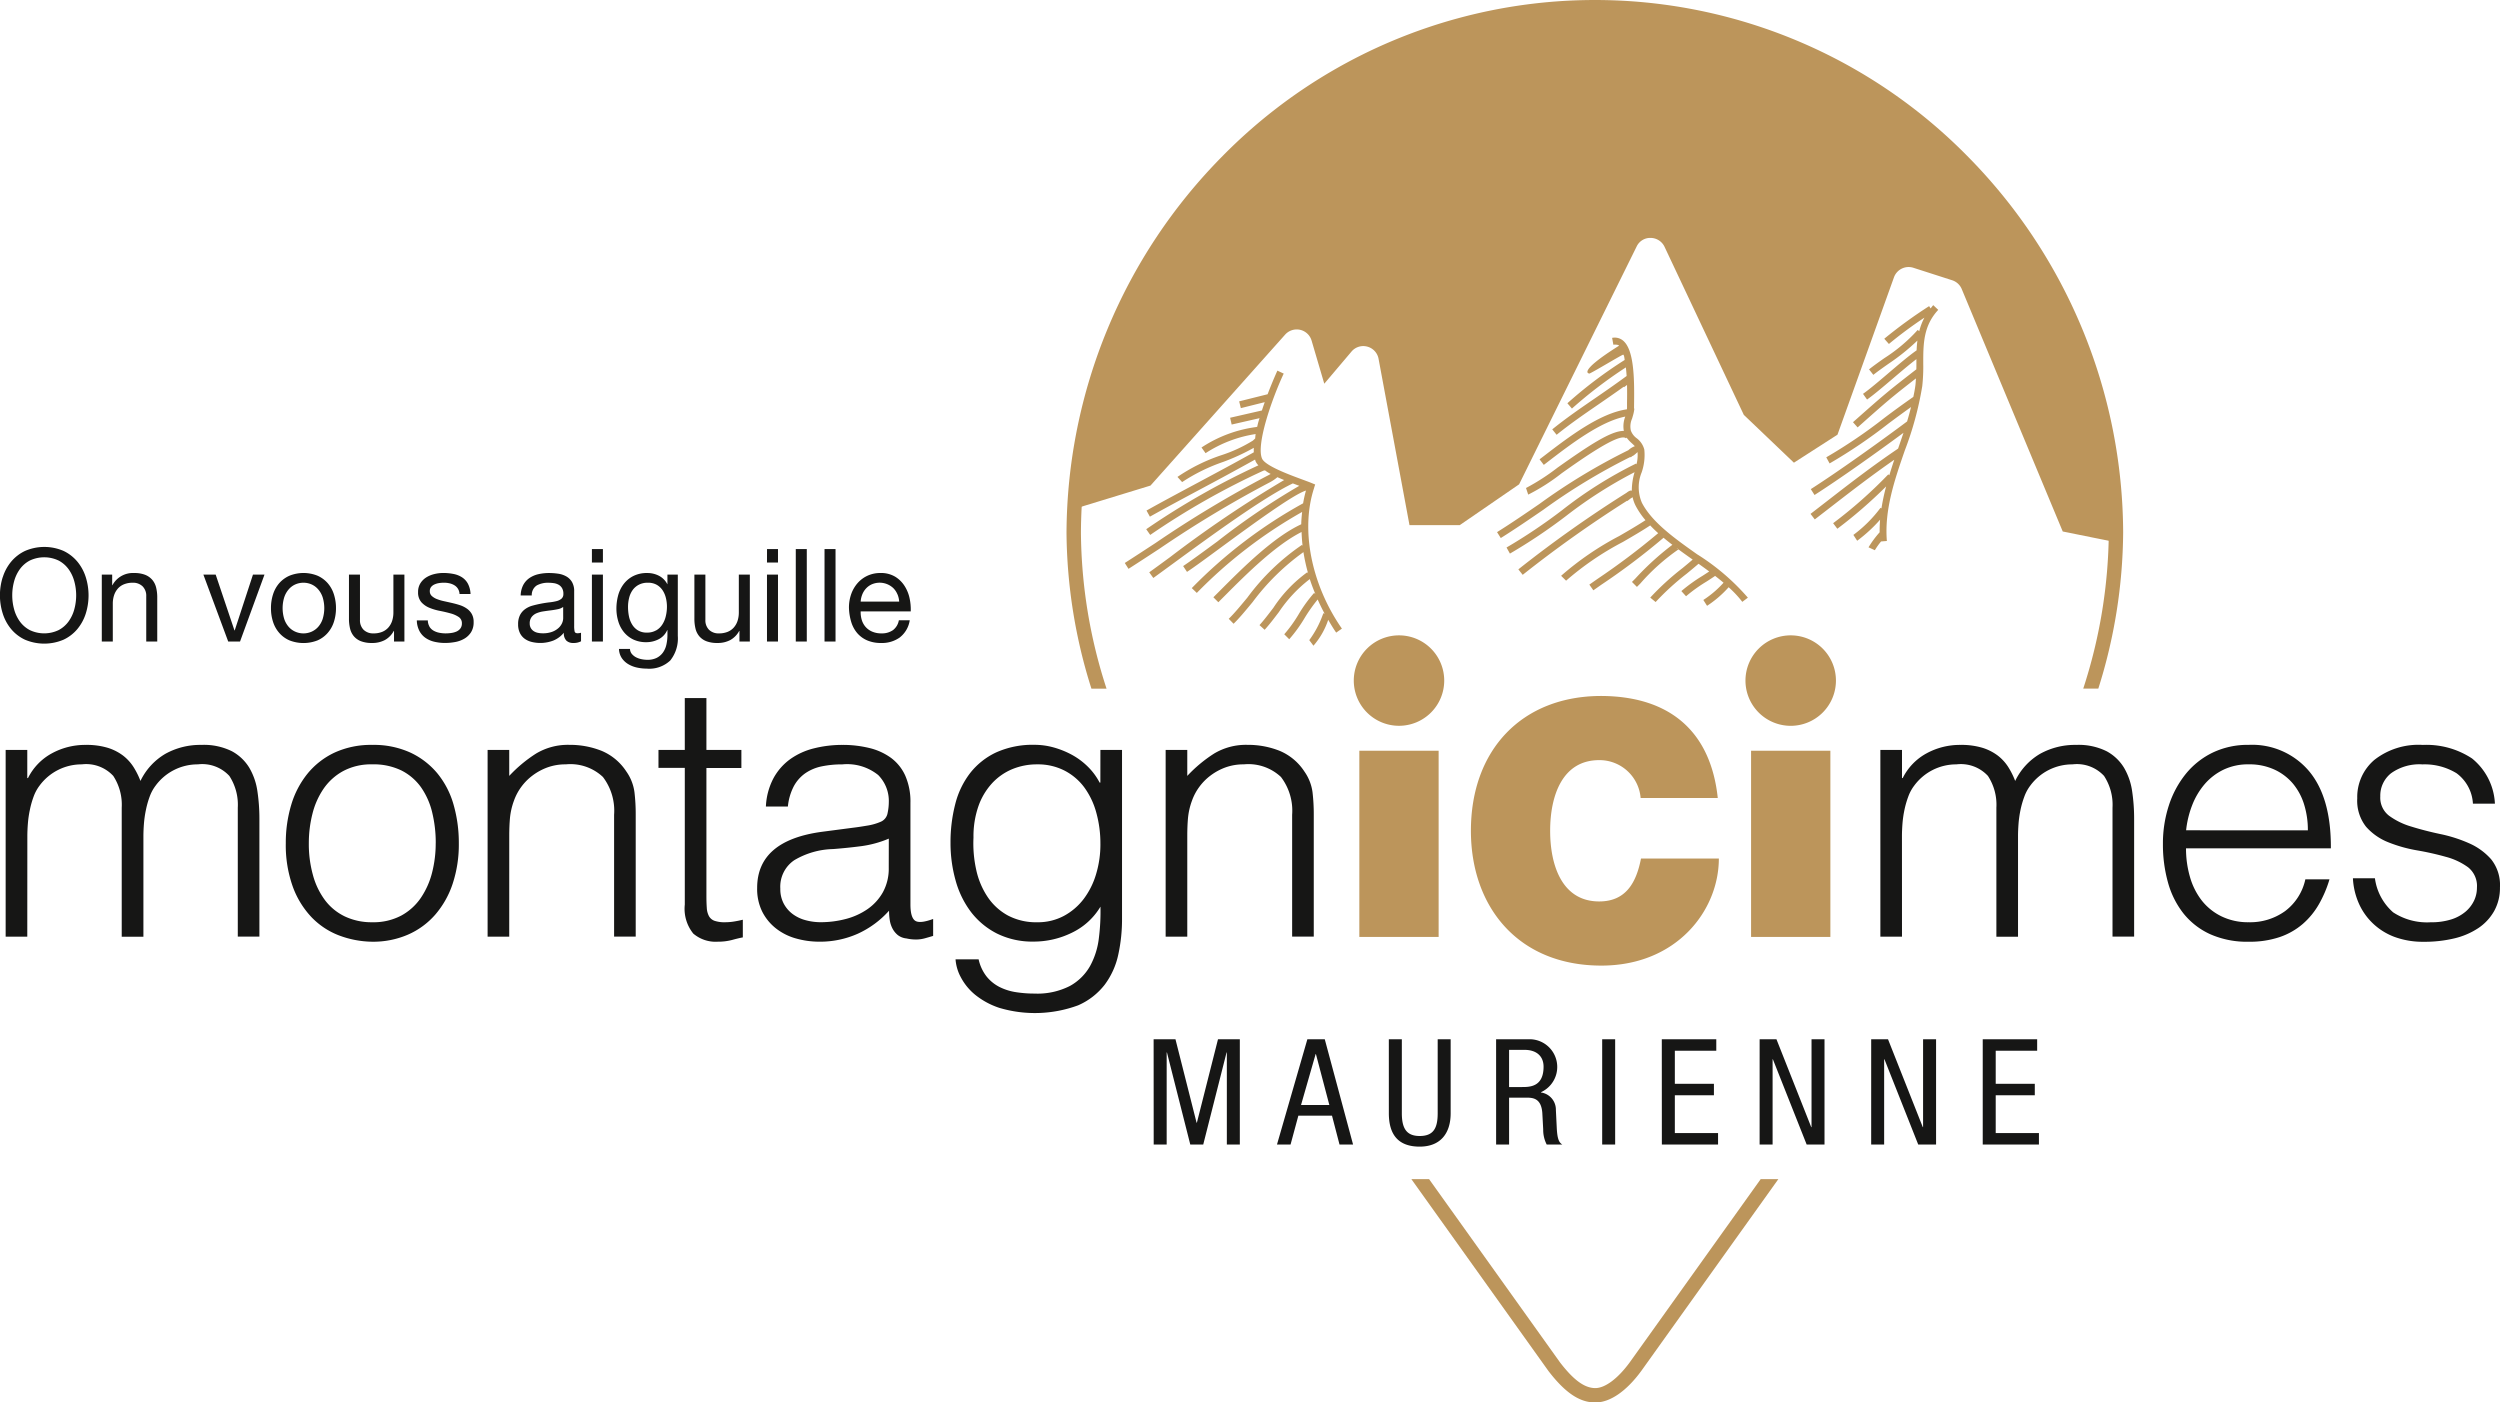 <svg xmlns="http://www.w3.org/2000/svg" width="201.238" height="112.894"><defs><style>.b{fill:#bc955b}</style></defs><path d="M92.861 83.654h1.758l1.7 6.72h.024l1.7-6.72H99.8v8.477h-1.045V84.72h-.023l-1.877 7.408h-1.044l-1.876-7.408h-.024v7.408h-1.045zm12.376 0h1.4l2.279 8.477h-1.091l-.606-2.327h-2.707l-.629 2.327h-1.093zm-.511 5.295h2.28l-1.08-4.1h-.024zm7.068-5.295h1.047v5.96c0 1.247.4 1.828 1.438 1.828 1.116 0 1.448-.641 1.448-1.828v-5.96h1.044v5.96c0 1.627-.831 2.684-2.493 2.684-1.7 0-2.482-.939-2.482-2.684zm8.635 0h2.745a2.231 2.231 0 01.867 4.262v.024a1.394 1.394 0 011.2 1.413l.071 1.449c.048.938.2 1.176.451 1.33h-1.259a2.579 2.579 0 01-.284-1.223l-.071-1.318c-.083-1.163-.725-1.235-1.259-1.235h-1.416v3.776h-1.044zm1.044 3.847h1.033c.617 0 1.744 0 1.744-1.639 0-.831-.557-1.353-1.531-1.353h-1.245zm7.495-3.847h1.045v8.477h-1.045zm4.799 0h4.386v.926h-3.336v2.659h3.146v.926h-3.146v3.04h3.479v.926h-4.524zm7.875 0h1.354l2.8 7.076h.024v-7.076h1.045v8.477h-1.436l-2.719-6.863h-.024v6.863h-1.045zm8.98 0h1.354l2.8 7.076h.023v-7.076h1.046v8.477h-1.436l-2.719-6.863h-.025v6.863h-1.044zm8.979 0h4.381v.926h-3.336v2.659h3.146v.926h-3.146v3.04h3.479v.926h-4.524zM.225 46.456a3.682 3.682 0 01.672-1.242 3.29 3.29 0 011.116-.865 3.9 3.9 0 013.108 0 3.3 3.3 0 011.11.865 3.684 3.684 0 01.673 1.247 4.892 4.892 0 010 2.928 3.684 3.684 0 01-.673 1.242 3.24 3.24 0 01-1.115.86 3.953 3.953 0 01-3.108 0 3.235 3.235 0 01-1.116-.86 3.682 3.682 0 01-.672-1.247 4.874 4.874 0 010-2.928m.912 2.575a3.007 3.007 0 00.459.985 2.335 2.335 0 00.8.7 2.69 2.69 0 002.335 0 2.338 2.338 0 00.8-.7 3.024 3.024 0 00.459-.985 4.284 4.284 0 000-2.221 3.024 3.024 0 00-.459-.985 2.349 2.349 0 00-.8-.7 2.7 2.7 0 00-2.335 0 2.346 2.346 0 00-.8.7 3.006 3.006 0 00-.459.985 4.284 4.284 0 000 2.221m7.898-2.78v.855h.02a1.866 1.866 0 011.752-.98 2.351 2.351 0 01.886.146 1.472 1.472 0 01.573.407 1.508 1.508 0 01.308.62 3.322 3.322 0 01.089.8v3.542h-.886v-3.649a1.07 1.07 0 00-.292-.792 1.084 1.084 0 00-.8-.292 1.8 1.8 0 00-.7.125 1.306 1.306 0 00-.5.354 1.534 1.534 0 00-.3.537 2.182 2.182 0 00-.1.672v3.045h-.886v-5.39zm9.341 5.391l-2-5.39h.99l1.512 4.493h.02l1.47-4.493h.928l-1.97 5.39zm3.608-3.8a2.521 2.521 0 01.5-.9 2.346 2.346 0 01.824-.6 3.013 3.013 0 012.256 0 2.351 2.351 0 01.818.6 2.5 2.5 0 01.5.9 3.594 3.594 0 01.168 1.11 3.547 3.547 0 01-.168 1.105 2.493 2.493 0 01-.5.891 2.309 2.309 0 01-.818.6 3.091 3.091 0 01-2.256 0 2.3 2.3 0 01-.824-.6 2.517 2.517 0 01-.5-.891 3.522 3.522 0 01-.167-1.105 3.569 3.569 0 01.167-1.11m.9 1.981a1.817 1.817 0 00.36.636 1.535 1.535 0 00.537.391 1.627 1.627 0 001.3 0 1.547 1.547 0 00.537-.391 1.817 1.817 0 00.36-.636 2.972 2.972 0 000-1.741 1.872 1.872 0 00-.36-.641 1.533 1.533 0 00-.537-.4 1.636 1.636 0 00-1.3 0 1.52 1.52 0 00-.537.4 1.872 1.872 0 00-.36.641 2.991 2.991 0 000 1.741m8.838 1.819v-.855h-.02a1.81 1.81 0 01-.72.735 2.147 2.147 0 01-1.032.235 2.418 2.418 0 01-.886-.141 1.422 1.422 0 01-.574-.4 1.517 1.517 0 01-.307-.62 3.367 3.367 0 01-.088-.8v-3.544h.886v3.649a1.07 1.07 0 00.291.792 1.086 1.086 0 00.8.292 1.79 1.79 0 00.7-.125 1.329 1.329 0 00.5-.354 1.534 1.534 0 00.3-.537 2.182 2.182 0 00.1-.672v-3.045h.886v5.39zm2.846-1.205a.943.943 0 00.328.323 1.494 1.494 0 00.459.172 2.632 2.632 0 00.526.052 3.178 3.178 0 00.438-.031 1.571 1.571 0 00.423-.114.791.791 0 00.317-.245.654.654 0 00.126-.412.59.59 0 00-.262-.521 2.206 2.206 0 00-.651-.286 10.64 10.64 0 00-.851-.2 4.385 4.385 0 01-.85-.251 1.749 1.749 0 01-.651-.453 1.177 1.177 0 01-.261-.813 1.287 1.287 0 01.182-.7 1.513 1.513 0 01.469-.475 2.179 2.179 0 01.647-.271 2.969 2.969 0 01.714-.089 4.221 4.221 0 01.845.079 1.955 1.955 0 01.683.271 1.4 1.4 0 01.474.521 1.964 1.964 0 01.208.818h-.886a.852.852 0 00-.427-.709 1.3 1.3 0 00-.391-.151 1.965 1.965 0 00-.433-.047 2.6 2.6 0 00-.4.031 1.347 1.347 0 00-.37.11.737.737 0 00-.271.208.526.526 0 00-.1.339.5.5 0 00.161.381 1.29 1.29 0 00.412.25 3.493 3.493 0 00.563.167c.208.046.417.092.625.14s.44.108.652.178a2.115 2.115 0 01.563.277 1.34 1.34 0 01.4.433 1.28 1.28 0 01.151.647 1.491 1.491 0 01-.2.813 1.587 1.587 0 01-.531.521 2.245 2.245 0 01-.741.277 4.421 4.421 0 01-.818.078 3.786 3.786 0 01-.855-.094 2.1 2.1 0 01-.719-.307 1.565 1.565 0 01-.5-.564 1.937 1.937 0 01-.209-.849h.887a.985.985 0 00.135.5m12.197 1.179a1.249 1.249 0 01-.636.136.763.763 0 01-.548-.193.84.84 0 01-.2-.631 2.136 2.136 0 01-.85.631 2.929 2.929 0 01-1.741.109 1.6 1.6 0 01-.568-.261 1.245 1.245 0 01-.381-.464 1.56 1.56 0 01-.141-.693 1.587 1.587 0 01.156-.751 1.35 1.35 0 01.412-.474 1.871 1.871 0 01.584-.277 9.387 9.387 0 011.366-.266 3.88 3.88 0 00.579-.1.959.959 0 00.4-.2.485.485 0 00.146-.381.876.876 0 00-.11-.469.753.753 0 00-.282-.272 1.132 1.132 0 00-.385-.124 2.88 2.88 0 00-.422-.031 1.878 1.878 0 00-.939.213.91.91 0 00-.406.808h-.893a1.931 1.931 0 01.209-.845 1.584 1.584 0 01.5-.558 2.1 2.1 0 01.714-.307 3.756 3.756 0 01.86-.094 5.04 5.04 0 01.724.052 1.888 1.888 0 01.652.213 1.247 1.247 0 01.469.453 1.437 1.437 0 01.178.76v2.767a2.108 2.108 0 00.036.458c.025.1.106.145.245.145a1.061 1.061 0 00.271-.041zm-1.439-2.763a1.107 1.107 0 01-.438.182c-.181.038-.37.069-.568.093s-.4.052-.6.083a2.255 2.255 0 00-.543.151.985.985 0 00-.39.3.823.823 0 00-.152.524.71.71 0 00.089.368.729.729 0 00.229.244.965.965 0 00.328.135 1.83 1.83 0 00.4.041 2.111 2.111 0 00.751-.118 1.582 1.582 0 00.51-.3 1.182 1.182 0 00.293-.394 1.006 1.006 0 00.093-.4zm2.314-4.66h.886v1.084h-.886zm.886 7.444h-.886v-5.39h.886zm5.423 1.523a2.465 2.465 0 01-1.9.657 3.707 3.707 0 01-.766-.083 2.344 2.344 0 01-.708-.272 1.659 1.659 0 01-.527-.49 1.4 1.4 0 01-.229-.74h.887a.652.652 0 00.151.406 1.107 1.107 0 00.344.271 1.673 1.673 0 00.444.151 2.383 2.383 0 00.459.047 1.65 1.65 0 00.741-.151 1.4 1.4 0 00.5-.417 1.723 1.723 0 00.287-.641 3.58 3.58 0 00.088-.824v-.355h-.02a1.486 1.486 0 01-.694.736 2.149 2.149 0 01-.985.234 2.382 2.382 0 01-1.053-.218 2.215 2.215 0 01-.751-.59 2.5 2.5 0 01-.453-.865 3.545 3.545 0 01-.152-1.048 4.156 4.156 0 01.124-.985 2.7 2.7 0 01.418-.917 2.284 2.284 0 01.771-.678 2.4 2.4 0 011.178-.266 2 2 0 01.939.224 1.58 1.58 0 01.667.673h.01v-.772h.835v4.931a2.841 2.841 0 01-.605 1.981m-1.129-2.423a1.45 1.45 0 00.494-.48 2.138 2.138 0 00.277-.672 3.255 3.255 0 00.089-.751 2.941 2.941 0 00-.084-.7 1.942 1.942 0 00-.265-.62 1.4 1.4 0 00-.475-.444 1.412 1.412 0 00-.709-.167 1.533 1.533 0 00-.73.162 1.415 1.415 0 00-.5.432 1.821 1.821 0 00-.281.626 2.986 2.986 0 00-.089.74 3.741 3.741 0 00.072.73 2.067 2.067 0 00.251.662 1.406 1.406 0 00.469.48 1.351 1.351 0 00.73.183 1.433 1.433 0 00.745-.183m6.702.904v-.855h-.02a1.82 1.82 0 01-.72.735 2.152 2.152 0 01-1.032.235 2.42 2.42 0 01-.887-.141 1.425 1.425 0 01-.573-.4 1.5 1.5 0 01-.307-.62 3.324 3.324 0 01-.088-.8v-3.544h.885v3.649a1.071 1.071 0 00.292.792 1.085 1.085 0 00.8.292 1.8 1.8 0 00.7-.125 1.319 1.319 0 00.5-.354 1.521 1.521 0 00.3-.537 2.182 2.182 0 00.1-.672v-3.045h.886v5.39zm2.22-7.445h.883v1.084h-.886zm.883 7.444h-.886v-5.39h.886zm1.432-7.444h.886v7.444h-.886zm2.314 0h.886v7.444h-.886zm6.078 7.1a2.446 2.446 0 01-1.523.46 2.772 2.772 0 01-1.121-.209 2.2 2.2 0 01-.8-.583 2.486 2.486 0 01-.485-.9 4.347 4.347 0 01-.183-1.137 3.258 3.258 0 01.188-1.126 2.713 2.713 0 01.526-.886 2.389 2.389 0 01.8-.583 2.451 2.451 0 011.017-.209 2.212 2.212 0 011.193.3 2.361 2.361 0 01.761.756 2.981 2.981 0 01.4 1 4.188 4.188 0 01.088 1.032h-4.03a2.139 2.139 0 00.083.672 1.518 1.518 0 00.3.563 1.467 1.467 0 00.532.391 1.822 1.822 0 00.761.146 1.532 1.532 0 00.923-.261 1.262 1.262 0 00.474-.792h.876a2.153 2.153 0 01-.782 1.365m-.212-3.465a1.512 1.512 0 00-.323-.485 1.6 1.6 0 00-1.709-.323 1.422 1.422 0 00-.475.329 1.553 1.553 0 00-.313.484 1.848 1.848 0 00-.135.589h3.1a1.817 1.817 0 00-.141-.594m80.862 27.567h-1.741V60.367h1.742v2.263h.058a4.585 4.585 0 011.915-1.987 5.6 5.6 0 012.728-.682 5.889 5.889 0 011.77.232 4.036 4.036 0 011.233.624 3.628 3.628 0 01.842.915 6.355 6.355 0 01.565 1.131 5.054 5.054 0 012.015-2.19 5.789 5.789 0 012.889-.712 5.061 5.061 0 012.451.508 3.679 3.679 0 011.408 1.335 5.164 5.164 0 01.653 1.9 15.047 15.047 0 01.158 2.2v9.489h-1.74V65.011a4.233 4.233 0 00-.682-2.554 2.97 2.97 0 00-2.538-.929 4.2 4.2 0 00-3.4 1.712 3.37 3.37 0 00-.478.885 7.331 7.331 0 00-.306 1.06 8.8 8.8 0 00-.159 1.1c-.028.367-.043.706-.043 1.016v8.1h-1.742v-10.39a4.233 4.233 0 00-.681-2.554 2.97 2.97 0 00-2.538-.929 4.2 4.2 0 00-3.395 1.712 3.348 3.348 0 00-.479.885 7.443 7.443 0 00-.306 1.06 8.641 8.641 0 00-.159 1.1c-.028.367-.043.706-.043 1.016zm22.863-7.11a8.165 8.165 0 00.319 2.306 5.58 5.58 0 00.944 1.887 4.565 4.565 0 001.581 1.276 4.872 4.872 0 002.206.478 4.8 4.8 0 002.931-.9 4.334 4.334 0 001.625-2.554h1.943a9.393 9.393 0 01-.842 1.988 6.135 6.135 0 01-1.305 1.6 5.623 5.623 0 01-1.857 1.059 7.549 7.549 0 01-2.5.377 7.278 7.278 0 01-3.105-.609 5.852 5.852 0 01-2.146-1.669 7.045 7.045 0 01-1.248-2.5 11.307 11.307 0 01-.405-3.089 9.853 9.853 0 01.478-3.105 7.888 7.888 0 011.364-2.539 6.336 6.336 0 012.162-1.712 6.527 6.527 0 012.9-.624 5.993 5.993 0 014.874 2.134q1.769 2.132 1.741 6.195zm9.808-1.451a6.906 6.906 0 00-.3-2.075 4.846 4.846 0 00-.9-1.683 4.293 4.293 0 00-1.494-1.132 4.814 4.814 0 00-2.06-.421 4.573 4.573 0 00-2.046.435 4.686 4.686 0 00-1.508 1.16 5.839 5.839 0 00-1 1.683 7.823 7.823 0 00-.493 2.031zm5.398 3.859a4.413 4.413 0 001.465 2.742 4.964 4.964 0 003.033.8 5.257 5.257 0 001.655-.232 3.323 3.323 0 001.145-.624 2.686 2.686 0 00.682-.885 2.423 2.423 0 00.232-1.044 1.922 1.922 0 00-.711-1.639 5.358 5.358 0 00-1.784-.841 23.125 23.125 0 00-2.322-.522 11.36 11.36 0 01-2.321-.653 4.663 4.663 0 01-1.785-1.247 3.376 3.376 0 01-.711-2.293 3.918 3.918 0 011.378-3.09 5.746 5.746 0 013.9-1.205 6.654 6.654 0 013.96 1.089 4.976 4.976 0 011.843 3.641h-1.77a3.256 3.256 0 00-1.32-2.452 4.922 4.922 0 00-2.743-.711 3.906 3.906 0 00-2.524.711 2.3 2.3 0 00-.87 1.871 1.827 1.827 0 00.71 1.553 5.793 5.793 0 001.785.87q1.074.334 2.321.6a11.372 11.372 0 012.322.74 5.1 5.1 0 011.785 1.292 3.325 3.325 0 01.71 2.262 3.827 3.827 0 01-.464 1.9 4.034 4.034 0 01-1.277 1.377 5.954 5.954 0 01-1.929.828 10.243 10.243 0 01-2.452.275 6.62 6.62 0 01-2.366-.392 5.12 5.12 0 01-1.751-1.097 5 5 0 01-1.132-1.625 5.686 5.686 0 01-.465-2zM2.196 75.398H.455V60.367h1.741v2.263h.058a4.581 4.581 0 011.915-1.987 5.594 5.594 0 012.727-.682 5.891 5.891 0 011.771.232 4.036 4.036 0 011.233.624 3.625 3.625 0 01.841.915 6.243 6.243 0 01.565 1.131 5.058 5.058 0 012.017-2.19 5.778 5.778 0 012.887-.712 5.064 5.064 0 012.452.508 3.676 3.676 0 011.407 1.335 5.164 5.164 0 01.653 1.9 15.047 15.047 0 01.159 2.2v9.489h-1.74V65.011a4.239 4.239 0 00-.681-2.554 2.972 2.972 0 00-2.539-.929 4.2 4.2 0 00-3.395 1.712 3.346 3.346 0 00-.478.885 7.223 7.223 0 00-.3 1.06 8.5 8.5 0 00-.16 1.1q-.043.551-.044 1.016v8.1H9.798v-10.39a4.239 4.239 0 00-.681-2.554 2.972 2.972 0 00-2.539-.929 4.2 4.2 0 00-3.395 1.712 3.346 3.346 0 00-.478.885 7.223 7.223 0 00-.3 1.06 8.352 8.352 0 00-.16 1.1q-.043.551-.044 1.016zm27.768.406a7.8 7.8 0 01-2.713-.522 6.065 6.065 0 01-2.2-1.479 7.087 7.087 0 01-1.495-2.466 9.877 9.877 0 01-.551-3.453 10.617 10.617 0 01.435-3.089 7.287 7.287 0 011.306-2.51 6.2 6.2 0 012.176-1.7 7 7 0 013.046-.624 7.075 7.075 0 013.077.624 6.275 6.275 0 012.175 1.683 6.958 6.958 0 011.292 2.51 11.141 11.141 0 01.421 3.1 10.068 10.068 0 01-.493 3.25 7.321 7.321 0 01-1.408 2.5 6.2 6.2 0 01-2.206 1.611 7.039 7.039 0 01-2.858.565m5.107-7.921a10.292 10.292 0 00-.289-2.5 5.935 5.935 0 00-.9-2.017 4.335 4.335 0 00-1.571-1.346 5.1 5.1 0 00-2.351-.493 4.764 4.764 0 00-2.335.537 4.555 4.555 0 00-1.581 1.422 6.245 6.245 0 00-.9 2.03 9.626 9.626 0 00-.289 2.365 9.334 9.334 0 00.334 2.568 5.987 5.987 0 00.972 2.017 4.359 4.359 0 001.6 1.306 5 5 0 002.2.464 4.768 4.768 0 002.337-.537 4.519 4.519 0 001.581-1.436 6.44 6.44 0 00.9-2.031 9.446 9.446 0 00.289-2.35m5.919 7.516H39.25V60.367h1.741v2.09a11.093 11.093 0 012.162-1.8 4.969 4.969 0 012.684-.7 6.851 6.851 0 012.582.479 4.4 4.4 0 012 1.669 3.741 3.741 0 01.653 1.668 15.131 15.131 0 01.1 1.784v9.837h-1.74V65.59a4.476 4.476 0 00-.9-3.047 3.821 3.821 0 00-2.989-1.016 4.245 4.245 0 00-1.479.247 4.673 4.673 0 00-1.2.653 4.375 4.375 0 00-.914.928 4.3 4.3 0 00-.58 1.1 5.533 5.533 0 00-.32 1.393c-.039.445-.058.928-.058 1.451zm18.803.058q-.319.057-.842.2a4.337 4.337 0 01-1.16.145 2.765 2.765 0 01-1.987-.653 3.179 3.179 0 01-.682-2.336v-11h-2.119v-1.444h2.118v-4.179h1.741v4.179h2.815v1.451h-2.815v10.3c0 .366.01.686.03.956a1.585 1.585 0 00.174.668.826.826 0 00.449.377 2.474 2.474 0 00.856.116 4.473 4.473 0 00.711-.058c.241-.038.479-.086.711-.145zm8.821-8.821q.493-.058 1.175-.174a4.444 4.444 0 001.118-.319.928.928 0 00.537-.682 4.341 4.341 0 00.1-.885 2.968 2.968 0 00-.856-2.19 3.994 3.994 0 00-2.887-.856 8.036 8.036 0 00-1.654.159 3.61 3.61 0 00-1.32.551 3.041 3.041 0 00-.928 1.045 4.437 4.437 0 00-.479 1.639h-1.77a5.376 5.376 0 01.609-2.277 4.616 4.616 0 011.35-1.539 5.615 5.615 0 011.915-.87 9.364 9.364 0 012.306-.276 8.909 8.909 0 012.133.247 4.931 4.931 0 011.74.784 3.637 3.637 0 011.161 1.435 5.19 5.19 0 01.421 2.2v8.183q0 1.017.363 1.292t1.465-.13v1.364c-.135.039-.333.1-.6.174a2.707 2.707 0 01-.769.116 3.447 3.447 0 01-.783-.087 1.343 1.343 0 01-.7-.275 1.7 1.7 0 01-.421-.522 2.172 2.172 0 01-.218-.668 4.84 4.84 0 01-.058-.769 7.576 7.576 0 01-2.525 1.858 7.435 7.435 0 01-3.076.638 6.868 6.868 0 01-1.9-.262 4.59 4.59 0 01-1.611-.813 4.016 4.016 0 01-1.1-1.349 4.134 4.134 0 01-.406-1.9q0-3.829 5.252-4.526zm2.93.87a8.583 8.583 0 01-2.234.609q-1.131.146-2.262.232a6.379 6.379 0 00-3.12.9 2.578 2.578 0 00-1.117 2.293 2.475 2.475 0 00.276 1.2 2.522 2.522 0 00.725.842 3.048 3.048 0 001.044.493 4.616 4.616 0 001.2.159 7.892 7.892 0 002.031-.261 5.5 5.5 0 001.755-.8 4.084 4.084 0 001.233-1.364 3.946 3.946 0 00.464-1.959zm17.032-7.138h1.741v13.579a13.34 13.34 0 01-.3 2.887 6.233 6.233 0 01-1.088 2.423 5.466 5.466 0 01-2.147 1.668 10.027 10.027 0 01-6.355.2 6.185 6.185 0 01-1.944-1.059 4.586 4.586 0 01-1.146-1.408 3.529 3.529 0 01-.421-1.436h1.857a3.432 3.432 0 00.639 1.379 3.192 3.192 0 001.03.841 4.433 4.433 0 001.32.421 9.584 9.584 0 001.509.116 5.746 5.746 0 002.844-.609 4.171 4.171 0 001.625-1.6 6.134 6.134 0 00.71-2.234 17.157 17.157 0 00.131-2.553 5.386 5.386 0 01-2.307 2.1 6.929 6.929 0 01-3.061.711 6.4 6.4 0 01-2.974-.653 6.112 6.112 0 01-2.089-1.741 7.494 7.494 0 01-1.233-2.539 11.106 11.106 0 01-.406-3.018 12.3 12.3 0 01.377-3.1 6.8 6.8 0 011.2-2.51 5.769 5.769 0 012.1-1.668 7.166 7.166 0 013.105-.61 5.687 5.687 0 011.479.2 7.011 7.011 0 011.465.58 5.7 5.7 0 011.306.958 5.117 5.117 0 01.972 1.306h.058zm0 7.573a9.261 9.261 0 00-.334-2.539 6.183 6.183 0 00-.971-2.031 4.6 4.6 0 00-1.6-1.349 4.677 4.677 0 00-2.176-.493 5.17 5.17 0 00-2.031.392 4.642 4.642 0 00-1.624 1.146 5.348 5.348 0 00-1.088 1.843 7.385 7.385 0 00-.392 2.51 9.789 9.789 0 00.233 2.655 6.3 6.3 0 00.928 2.161 4.623 4.623 0 001.624 1.466 4.847 4.847 0 002.35.536 4.427 4.427 0 002.133-.507 4.935 4.935 0 001.6-1.364 6.262 6.262 0 001-2 8.29 8.29 0 00.349-2.422m6.992 7.454h-1.741V60.367h1.741v2.09a11.117 11.117 0 012.162-1.8 4.974 4.974 0 012.685-.7 6.857 6.857 0 012.582.479 4.408 4.408 0 012 1.669 3.751 3.751 0 01.653 1.668 15.132 15.132 0 01.1 1.784v9.837h-1.741V65.59a4.485 4.485 0 00-.9-3.047 3.825 3.825 0 00-2.99-1.016 4.249 4.249 0 00-1.479.247 4.668 4.668 0 00-1.2.653 4.375 4.375 0 00-.914.928 4.3 4.3 0 00-.581 1.1 5.529 5.529 0 00-.319 1.393c-.039.445-.058.928-.058 1.451z" fill="#161615"/><path class="b" d="M132.063 64.234a3.321 3.321 0 00-3.336-3.047c-2.99 0-3.947 2.9-3.947 5.687s.956 5.688 3.947 5.688c2.146 0 2.988-1.509 3.365-3.453h6.267c0 4.178-3.394 8.617-9.458 8.617-6.7 0-10.5-4.729-10.5-10.852 0-6.528 4.12-10.852 10.5-10.852 5.686.03 8.821 3.017 9.371 8.212zm-22.643-3.805h6.383v14.988h-6.383zm6.833-5.646a3.64 3.64 0 11-3.64-3.64 3.64 3.64 0 013.64 3.64m24.7 5.646h6.383v14.988h-6.383zm6.831-5.646a3.641 3.641 0 11-3.64-3.64 3.641 3.641 0 013.64 3.64m-42.001-15.534l.083-.249-.242-.1c-.212-.087-.494-.191-.813-.309-1.035-.382-2.962-1.092-3.221-1.674-.486-1.091.753-4.729 1.743-6.844l-.509-.238c-.01.02-.377.821-.787 1.9l-2.291.573.136.545 1.922-.481q-.116.328-.226.669l-2.56.586.125.547 2.245-.513a5.193 5.193 0 00-.188.692l-.092.023a10.473 10.473 0 00-4.392 1.645l.326.458a10.191 10.191 0 014.031-1.54 3.184 3.184 0 00-.035.354l-.19.176a11.639 11.639 0 01-2.6 1.194 14.326 14.326 0 00-3.468 1.727l.376.416a14.555 14.555 0 013.3-1.623 17.151 17.151 0 002.47-1.137 3.64 3.64 0 000 .362c-1.453.814-2.975 1.628-4.447 2.416-1.4.752-2.812 1.5-4.19 2.273l.273.491c1.377-.767 2.781-1.518 4.183-2.268a265.373 265.373 0 004.284-2.327 1.549 1.549 0 00.044.15 1.2 1.2 0 00.222.315 61.079 61.079 0 00-9.03 5.141l.323.46a60.924 60.924 0 019.12-5.176l.118-.023a2.662 2.662 0 00.456.289 3.4 3.4 0 01-.314.172 90.612 90.612 0 00-8.951 5.386c-.838.548-1.664 1.089-2.477 1.61l.3.472c.813-.521 1.642-1.063 2.481-1.612a90.551 90.551 0 018.893-5.353 3.24 3.24 0 00.611-.413q.259.116.543.23a93.9 93.9 0 00-9.2 6.218c-.627.46-1.192.873-1.66 1.209l.328.456c.469-.338 1.034-.752 1.663-1.212 2.883-2.111 7.207-5.275 9.569-6.4l.518.194a58.013 58.013 0 00-6.6 4.483c-1.155.848-2.152 1.58-2.749 1.977l.311.468c.609-.4 1.611-1.14 2.77-1.992 2.322-1.705 5.79-4.251 6.806-4.554a9.6 9.6 0 00-.229 1.026 38.4 38.4 0 00-8.963 6.826l.406.387a37.691 37.691 0 018.477-6.518c-.033.328-.067.655-.071.992-2.245 1.041-4.721 3.519-6.536 5.339l-.537.537.4.4.537-.538c1.727-1.733 4.062-4.061 6.162-5.116.014.371.038.742.084 1.119l-.047-.083a18.117 18.117 0 00-4.4 4.245c-.573.691-1.068 1.289-1.5 1.706l.391.4c.45-.438.954-1.047 1.536-1.751a18.591 18.591 0 014.087-4.016 14.894 14.894 0 00.383 1.735l-.069-.118a10.932 10.932 0 00-2.737 2.868c-.389.511-.757.994-1.116 1.391l.416.376c.376-.414.751-.906 1.146-1.427a11.144 11.144 0 012.488-2.654c.129.407.286.811.45 1.212l-.1-.1a11.4 11.4 0 00-1.241 1.711 10.994 10.994 0 01-1.165 1.619l.4.4a11.349 11.349 0 001.241-1.712 13.167 13.167 0 011.05-1.488c.171.386.356.768.559 1.143l-.095-.041-.06.145a7.935 7.935 0 01-1.082 2.025l.338.449a6.132 6.132 0 001.188-2.085c.2.348.409.7.642 1.03l.46-.321c-2.471-3.551-3.346-8-2.229-11.346m30.852 5.384c-1.791-1.267-3.645-2.576-4.471-4.16a3.157 3.157 0 01-.022-2.458 4.276 4.276 0 00.212-1.831 1.651 1.651 0 00-.62-.919 1.309 1.309 0 01-.464-.614 1.529 1.529 0 01.092-.942c.026-.076.05-.163.074-.247a3.112 3.112 0 00.116-.576.243.243 0 00-.025 0v-.025l.005-.462c.026-2.03-.019-4.258-.884-4.984a1.037 1.037 0 00-.885-.223l.1.552c.165-.032.551.018.42.1-3.414 2.155-2.367 2.235-2.327 2.215.613-.306 2.234-1.3 2.679-1.511.083-.04.118.249.138.422a34.942 34.942 0 00-4.611 3.484l.366.427a36.228 36.228 0 014.341-3.313c.026.226.048.455.062.691-.952.7-1.8 1.284-2.618 1.846-1.156.794-2.247 1.545-3.369 2.45l.352.437c1.105-.892 2.188-1.636 3.335-2.424.656-.452 1.331-.916 2.065-1.442l.025.033.112-.081c.043-.03.087-.065.13-.1.012.53.008 1.033 0 1.41v.467c0 .032-.008.058-.011.087-2.168.313-4.635 2.19-6.653 3.739l-.376.287.341.447.376-.289c1.8-1.382 4.192-3.209 6.183-3.6a2.124 2.124 0 00-.118 1.156c-1.015-.028-2.83 1.18-5.329 2.949a17.371 17.371 0 01-2.545 1.645l.178.532a16.07 16.07 0 002.692-1.718c1.623-1.15 4.648-3.291 5.176-2.815l.051-.056a2.877 2.877 0 00.42.453c.09.083.172.161.243.24a1.459 1.459 0 00-.52.321 49.026 49.026 0 00-7.162 4.328c-1.112.763-2.262 1.551-3.408 2.267l.3.476c1.155-.723 2.311-1.514 3.427-2.279a49.127 49.127 0 017-4.245l.039.03c.019-.019.063-.057.118-.1l.061-.028.063-.038a3.517 3.517 0 00.3-.26 2.983 2.983 0 01-.086.995l-.031-.071a33.82 33.82 0 00-5.96 3.757 43.687 43.687 0 01-4.468 3l.273.491a43.946 43.946 0 004.527-3.035 35.646 35.646 0 015.506-3.518 5.2 5.2 0 00-.221 1.49c-.12-.038-.23.019-.434.174a98.089 98.089 0 00-8.7 6.158l.35.44a97.032 97.032 0 018.4-5.963l.017.025.151-.116.1-.08.18-.113a2.8 2.8 0 00.258.716 6.346 6.346 0 00.777 1.133c-.6.394-1.326.819-2.1 1.267a23.9 23.9 0 00-4.691 3.209l.4.394a23.536 23.536 0 014.571-3.117c.811-.47 1.574-.915 2.2-1.332.2.212.416.421.643.624a56.78 56.78 0 01-4.9 3.691l-.642.45.324.459.64-.449a54.5 54.5 0 005.01-3.782q.345.288.71.568a22.422 22.422 0 00-2.984 2.718l-.269.27.4.4.272-.272a16.611 16.611 0 013.072-2.747c.377.278.761.551 1.143.821-.246.212-.52.44-.821.688a21.057 21.057 0 00-2.594 2.371l.433.357a20.847 20.847 0 012.518-2.295c.348-.287.665-.55.937-.786q.433.307.858.621c-.167.111-.34.223-.523.341a13.288 13.288 0 00-1.719 1.237l.377.416a12.651 12.651 0 011.646-1.18c.246-.158.479-.309.694-.457.234.18.46.363.68.548a8.13 8.13 0 01-1.628 1.389l.3.471a8.643 8.643 0 001.737-1.496 8.613 8.613 0 011.1 1.176l.449-.337a18.164 18.164 0 00-4.053-3.472m-1.664-.491l.008-.008.087.063a.173.173 0 01-.1-.056m20.643-19.582c-.08.086-.141.176-.212.264l-.12-.185a38.227 38.227 0 00-3.61 2.625l.372.421a32.891 32.891 0 012.86-2.12 4.8 4.8 0 00-.418 1.091l-.124-.1a13.017 13.017 0 01-2.68 2.267c-.429.3-.851.6-1.236.906l.346.442c.377-.3.792-.59 1.215-.889a17.045 17.045 0 002.331-1.87 9.455 9.455 0 00-.063.786c-.619.431-1.442 1.132-2.243 1.815-.743.634-1.513 1.29-2.072 1.688l.326.458c.581-.413 1.358-1.077 2.111-1.719.652-.555 1.314-1.118 1.861-1.534v.351c0 .16 0 .312-.005.469-2.367 1.838-2.538 1.985-5.1 4.256l.374.42c2.4-2.135 2.686-2.383 4.692-3.944-.01.186-.018.373-.041.556-.041.311-.1.621-.167.931a77.07 77.07 0 00-2.324 1.687 41 41 0 01-4.684 3.176l.268.493a41.317 41.317 0 004.751-3.219c.623-.464 1.217-.9 1.806-1.32-.1.388-.2.776-.32 1.161-2.24 1.672-5.567 4.052-7.75 5.446l.3.473c2-1.277 4.951-3.374 7.16-5.006-.139.417-.282.832-.424 1.243l-.011.03c-2.078 1.407-3.849 2.776-5.716 4.224l-1.331 1.03.342.445 1.333-1.031c1.668-1.293 3.268-2.525 5.066-3.772q-.209.621-.4 1.251l-.08-.076a36.619 36.619 0 01-4.442 3.932l.339.448a37.783 37.783 0 003.928-3.408 16.952 16.952 0 00-.377 1.767l-.076-.044a10.519 10.519 0 01-2.185 2.18l.307.47a11.99 11.99 0 001.844-1.694c-.027.335-.039.674-.036 1.013a8.035 8.035 0 00-.895 1.209l.51.235a5.375 5.375 0 01.5-.706l.467-.038c-.207-2.519.631-4.94 1.441-7.281a26.445 26.445 0 001.407-5.179 14.355 14.355 0 00.08-1.827c0-1.553 0-3.02 1.207-4.318z"/><path class="b" d="M128.273.829c-22.132 0-40.815 18.161-41.658 40.091l5.994-1.833 10.838-12.151a1.248 1.248 0 012.129.478l1.022 3.473 2.19-2.586a1.236 1.236 0 011.271-.4 1.25 1.25 0 01.908.978l2.49 13.39h4.049l4.774-3.282 9.46-19.141a1.206 1.206 0 011.13-.695 1.248 1.248 0 011.118.716l6.38 13.527 4.034 3.851 3.507-2.255 4.547-12.668a1.252 1.252 0 011.555-.769l3.128 1.006a1.245 1.245 0 01.771.708l8.131 19.515 3.9.789c.012-.366.018-.716.018-1.055 0-22.666-19.022-41.689-41.689-41.689"/><path class="b" d="M89.071 55.432a41.294 41.294 0 01-2.061-12.557 42.18 42.18 0 0112.239-29.511 40.886 40.886 0 0158.279 0 42.124 42.124 0 0112.221 29.5 41.394 41.394 0 01-2.058 12.566h1.213a42.536 42.536 0 002-12.566 43.287 43.287 0 00-12.555-30.315 42.046 42.046 0 00-59.926 0 43.345 43.345 0 00-12.574 30.326 42.479 42.479 0 002.005 12.557zm52.654 39.485l-10.536 14.742c-.962 1.314-2 2.091-2.8 2.076-.858-.014-1.731-.658-2.816-2.07l-10.536-14.748h-1.426l11.028 15.437c1.332 1.736 2.482 2.519 3.727 2.54h.041c1.192 0 2.51-.9 3.719-2.555l11.021-15.422z"/></svg>